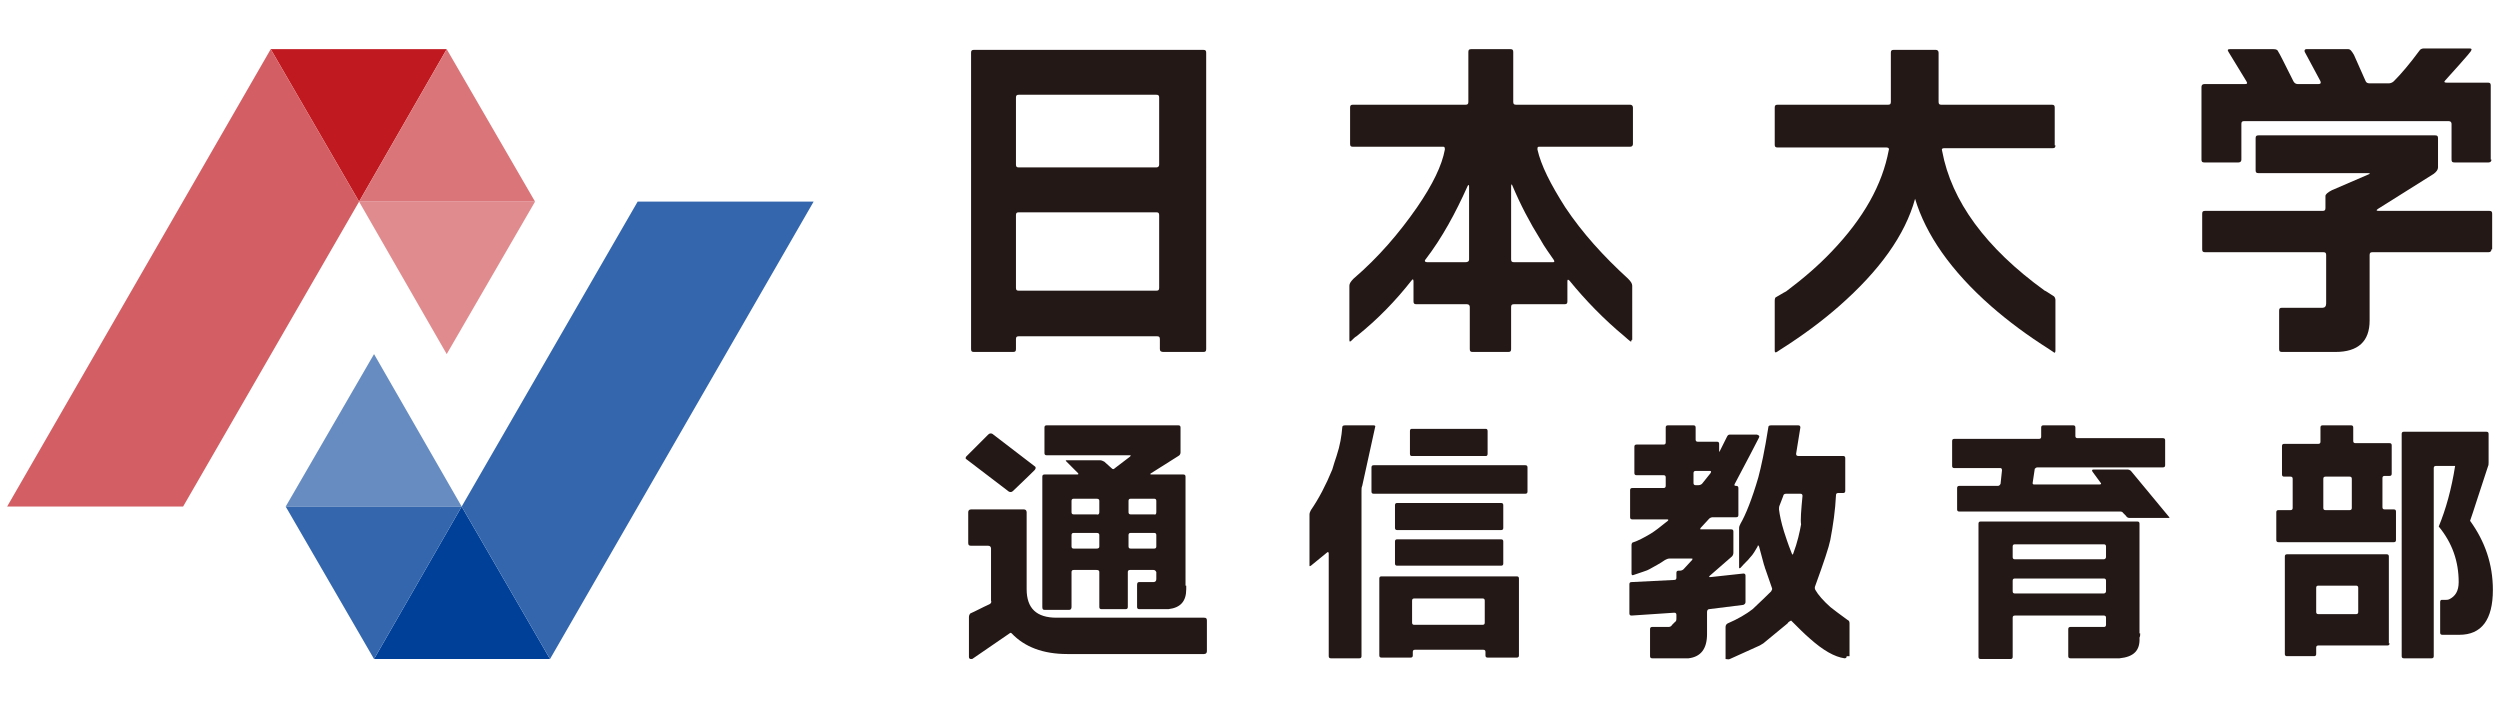 <?xml version="1.0" encoding="utf-8"?>
<!-- Generator: Adobe Illustrator 28.1.0, SVG Export Plug-In . SVG Version: 6.00 Build 0)  -->
<svg version="1.1" id="レイヤー_1" xmlns="http://www.w3.org/2000/svg" xmlns:xlink="http://www.w3.org/1999/xlink" x="0px"
	 y="0px" viewBox="0 0 350.9 100" style="enable-background:new 0 0 350.9 100;" xml:space="preserve">
<style type="text/css">
	.st0{fill:#231815;}
	.st1{fill:#E08C8F;}
	.st2{fill:#C11920;}
	.st3{fill:#DA7579;}
	.st4{fill:#668CC1;}
	.st5{fill:#004098;}
	.st6{fill:#3366AD;}
	.st7{fill:#D35E63;}
</style>
<g>
	<path class="st0" d="M169.3,49c0,0.3-0.1,0.4-0.4,0.4h-5.6c-0.3,0-0.5-0.1-0.5-0.4v-1.4c0-0.3-0.1-0.4-0.4-0.4H143
		c-0.3,0-0.4,0.1-0.4,0.4V49c0,0.3-0.1,0.4-0.4,0.4h-5.5c-0.3,0-0.4-0.1-0.4-0.4V7.4c0-0.3,0.1-0.4,0.4-0.4h32.2
		c0.3,0,0.4,0.1,0.4,0.4V49z M162.7,23.1v-9.4c0-0.3-0.1-0.4-0.4-0.4H143c-0.3,0-0.4,0.1-0.4,0.4v9.4c0,0.3,0.1,0.4,0.4,0.4h19.3
		C162.6,23.5,162.7,23.3,162.7,23.1z M162.7,40.4V30.2c0-0.3-0.1-0.4-0.4-0.4H143c-0.3,0-0.4,0.1-0.4,0.4v10.2
		c0,0.3,0.1,0.4,0.4,0.4h19.3C162.6,40.8,162.7,40.7,162.7,40.4z"/>
	<path class="st0" d="M229,47.7c0,0.3-0.1,0.3-0.3,0.1c-0.1-0.1-0.4-0.3-0.7-0.6c-2.9-2.4-5.5-5.1-7.7-7.8c-0.2-0.2-0.3-0.2-0.3,0.1
		v2.8c0,0.3-0.1,0.4-0.4,0.4h-7.1c-0.3,0-0.4,0.1-0.4,0.4V49c0,0.3-0.1,0.4-0.4,0.4h-5c-0.3,0-0.4-0.1-0.4-0.4v-5.9
		c0-0.2-0.1-0.4-0.4-0.4h-7.1c-0.3,0-0.4-0.1-0.4-0.4v-2.8c0-0.3-0.1-0.4-0.3-0.1c-2.2,2.8-4.7,5.4-7.7,7.8
		c-0.2,0.1-0.4,0.3-0.7,0.6c-0.2,0.2-0.3,0.2-0.3-0.1v-7.6c0-0.3,0.2-0.6,0.6-1c3.5-3,6.4-6.4,8.9-10c2.2-3.2,3.5-5.9,3.9-8.1
		c0-0.2,0-0.4-0.2-0.4h-12.7c-0.3,0-0.4-0.1-0.4-0.4v-5.1c0-0.3,0.1-0.4,0.4-0.4h15.8c0.3,0,0.4-0.1,0.4-0.4v-7
		c0-0.3,0.1-0.4,0.4-0.4h5.5c0.3,0,0.4,0.1,0.4,0.4v7c0,0.3,0.1,0.4,0.4,0.4h16c0.2,0,0.4,0.1,0.4,0.4v5.1c0,0.2-0.1,0.4-0.4,0.4
		h-12.8c-0.2,0-0.2,0.1-0.2,0.4c0.5,2.2,1.8,4.8,3.9,8.1c2.4,3.6,5.4,6.9,8.8,10c0.4,0.4,0.6,0.7,0.6,1V47.7z M206.2,36.4V26.2
		c0-0.3-0.1-0.3-0.2-0.1c-1.7,3.8-3.6,7.3-5.9,10.3c-0.2,0.2-0.1,0.4,0.2,0.4h5.4C206,36.8,206.2,36.7,206.2,36.4z M218.1,36.5
		c-0.6-0.9-1.3-1.8-1.9-2.9c-1.5-2.4-2.8-4.9-3.9-7.5c-0.1-0.3-0.2-0.3-0.2,0.1v10.2c0,0.3,0.1,0.4,0.4,0.4h5.5
		C218.2,36.8,218.2,36.7,218.1,36.5z"/>
	<path class="st0" d="M288.5,20.4c0,0.3-0.1,0.4-0.4,0.4h-15.2c-0.3,0-0.4,0.1-0.3,0.4c1.3,7,6.1,13.6,14.4,19.6
		c0.1,0,0.5,0.3,1.3,0.8c0.1,0.1,0.2,0.3,0.2,0.5v7.1c0,0.3-0.1,0.4-0.3,0.2l-0.6-0.4c-3-1.9-5.7-3.9-8.1-6
		c-5.7-5-9.2-10.1-10.7-15.1c-1.4,5.1-5,10.1-10.7,15.1c-2.4,2.1-5.1,4.1-8.1,6l-0.6,0.4c-0.2,0.1-0.3,0.1-0.3-0.2v-7
		c0-0.3,0.1-0.5,0.2-0.5c0.4-0.2,0.8-0.5,1.4-0.8c2.4-1.8,4.5-3.6,6.4-5.6c4.5-4.7,7.1-9.4,8-14.2c0.1-0.2,0-0.4-0.3-0.4h-15.3
		c-0.3,0-0.4-0.1-0.4-0.4v-5.2c0-0.3,0.1-0.4,0.4-0.4h15.5c0.3,0,0.4-0.1,0.4-0.4V7.4c0-0.3,0.1-0.4,0.4-0.4h5.9
		c0.2,0,0.4,0.1,0.4,0.4v6.9c0,0.3,0.1,0.4,0.4,0.4h15.5c0.3,0,0.4,0.1,0.4,0.4V20.4z"/>
	<path class="st0" d="M349.7,22.4c0,0.2-0.1,0.4-0.4,0.4h-4.8c-0.3,0-0.4-0.1-0.4-0.4v-5c0-0.2-0.1-0.4-0.4-0.4H315
		c-0.3,0-0.4,0.1-0.4,0.4v5c0,0.2-0.1,0.4-0.4,0.4h-4.8c-0.3,0-0.4-0.1-0.4-0.4V12.2c0-0.2,0.1-0.4,0.4-0.4h5.7
		c0.3,0,0.4-0.1,0.2-0.4l-2.5-4.1c-0.2-0.3-0.1-0.4,0.2-0.4h6.1c0.4,0,0.6,0.1,0.7,0.4c0.1,0.1,0.8,1.5,2.1,4.1
		c0.1,0.2,0.3,0.4,0.6,0.4h2.9c0.3,0,0.4-0.1,0.3-0.4l-2.2-4.1c-0.1-0.2,0-0.4,0.2-0.4h5.9c0.3,0,0.5,0.3,0.8,0.8l1.6,3.6
		c0.1,0.3,0.3,0.4,0.6,0.4h2.7c0.2,0,0.5-0.1,0.7-0.3c1-1,2.2-2.4,3.6-4.3c0.1-0.2,0.4-0.3,0.6-0.3h6.4c0.3,0,0.4,0.1,0.2,0.4
		l-0.4,0.5c-0.4,0.5-1.5,1.7-3.2,3.6c-0.2,0.2-0.1,0.3,0.2,0.3h5.8c0.3,0,0.4,0.1,0.4,0.4V22.4z M349.7,35c0,0.2-0.1,0.4-0.4,0.4
		H333c-0.3,0-0.4,0.1-0.4,0.4V45c0,2.9-1.6,4.4-4.8,4.4h-7.5c-0.3,0-0.4-0.1-0.4-0.4v-5.4c0-0.3,0.1-0.4,0.4-0.4h5.7
		c0.3,0,0.5-0.2,0.5-0.6v-6.8c0-0.3-0.1-0.4-0.4-0.4h-16.6c-0.3,0-0.4-0.1-0.4-0.4v-5c0-0.3,0.1-0.4,0.4-0.4H326
		c0.3,0,0.4-0.1,0.4-0.4v-1.7c0-0.2,0.3-0.5,0.9-0.8l5.1-2.2c0.3-0.1,0.3-0.2,0-0.2H317c-0.3,0-0.4-0.1-0.4-0.4v-4.5
		c0-0.3,0.1-0.4,0.4-0.4h24.8c0.3,0,0.4,0.1,0.4,0.4v4.1c0,0.3-0.2,0.6-0.6,0.9l-7.8,4.9c-0.3,0.2-0.3,0.3,0.1,0.3h15.5
		c0.3,0,0.4,0.1,0.4,0.4V35z"/>
	<path class="st0" d="M145.3,65.5c0.1,0.1,0.1,0.3-0.1,0.5c-0.1,0.1-1.1,1.1-3,2.9c-0.2,0.2-0.4,0.2-0.6,0.1l-5.9-4.5
		c-0.2-0.1-0.2-0.2-0.1-0.4l3.1-3.1c0.2-0.2,0.4-0.2,0.6-0.1L145.3,65.5z M169.4,91.4c0,0.2-0.1,0.4-0.4,0.4h-19.2
		c-3.4,0-6-1-7.8-2.9c-0.1-0.1-0.2-0.1-0.3,0l-5.1,3.5c-0.1,0.1-0.2,0.1-0.3,0.1c-0.2,0-0.3-0.1-0.3-0.3v-5.6c0-0.2,0.1-0.4,0.2-0.5
		c0.7-0.3,1.6-0.8,2.7-1.3c0.2-0.1,0.3-0.3,0.2-0.5v-7.3c0-0.2-0.1-0.4-0.4-0.4h-2.4c-0.3,0-0.4-0.1-0.4-0.4v-4.3
		c0-0.2,0.1-0.4,0.4-0.4h7.4c0.2,0,0.4,0.1,0.4,0.4v10.8c0,2.7,1.4,4,4.2,4H169c0.3,0,0.4,0.1,0.4,0.4V91.4z M166.5,82.2
		c0,0.1,0,0.3,0,0.5c0,1.7-0.8,2.6-2.5,2.8h-4.1c-0.2,0-0.3-0.1-0.3-0.3v-3.1c0-0.3,0.1-0.4,0.3-0.4h2c0.2,0,0.4-0.1,0.4-0.4v-1
		c-0.1-0.2-0.2-0.3-0.4-0.3h-3.3c-0.2,0-0.3,0.1-0.3,0.3v4.9c0,0.2-0.1,0.3-0.3,0.3h-3.4c-0.2,0-0.3-0.1-0.3-0.3v-4.9
		c0-0.2-0.1-0.3-0.4-0.3h-3.2c-0.2,0-0.3,0.1-0.3,0.3v4.9c0,0.2-0.1,0.4-0.3,0.4h-3.5c-0.2,0-0.3-0.1-0.3-0.4V66.9
		c0-0.2,0.1-0.3,0.3-0.3h4.6c0.2,0,0.2-0.1,0.1-0.2l-1.6-1.6c-0.2-0.2-0.1-0.2,0.1-0.2h4.6c0.2,0,0.4,0.1,0.6,0.2l1,0.9
		c0.2,0.2,0.3,0.2,0.5,0l2.1-1.6c0.2-0.2,0.1-0.2-0.1-0.2h-11.6c-0.2,0-0.3-0.1-0.3-0.3V60c0-0.2,0.1-0.3,0.3-0.3h18.5
		c0.2,0,0.3,0.1,0.3,0.3v3.5c0,0.2-0.1,0.4-0.3,0.5l-3.8,2.4c-0.2,0.1-0.2,0.2,0,0.2h4.5c0.2,0,0.3,0.1,0.3,0.3V82.2z M154.3,71.9
		v-1.6c0-0.2-0.1-0.3-0.4-0.3h-3.2c-0.2,0-0.3,0.1-0.3,0.3v1.6c0,0.2,0.1,0.3,0.3,0.3h3.2C154.2,72.3,154.3,72.1,154.3,71.9z
		 M154.3,76.7v-1.6c0-0.2-0.1-0.3-0.4-0.3h-3.2c-0.2,0-0.3,0.1-0.3,0.3v1.6c0,0.2,0.1,0.3,0.3,0.3h3.2
		C154.2,77,154.3,76.9,154.3,76.7z M162.3,71.9v-1.6c0-0.2-0.1-0.3-0.3-0.3h-3.3c-0.2,0-0.3,0.1-0.3,0.3v1.6c0,0.2,0.1,0.3,0.3,0.3
		h3.3C162.2,72.3,162.3,72.1,162.3,71.9z M162.3,76.7v-1.6c0-0.2-0.1-0.3-0.3-0.3h-3.3c-0.2,0-0.3,0.1-0.3,0.3v1.6
		c0,0.2,0.1,0.3,0.3,0.3h3.3C162.2,77,162.3,76.9,162.3,76.7z"/>
	<path class="st0" d="M186.5,77.7c0-0.2-0.1-0.3-0.3-0.1l-2.2,1.8c-0.2,0.1-0.2,0.1-0.2-0.1v-7.1c0-0.2,0.1-0.4,0.2-0.6
		c1.1-1.6,2.1-3.5,3-5.7c0.2-0.7,0.4-1.3,0.6-1.9c0.5-1.5,0.7-2.8,0.8-4c0-0.2,0.1-0.3,0.4-0.3h4c0.2,0,0.3,0.1,0.2,0.3l-1.8,8.2
		c-0.1,0.2-0.1,0.4-0.1,0.7v23.2c0,0.2-0.1,0.3-0.3,0.3h-4c-0.2,0-0.3-0.1-0.3-0.3V77.7z M214.1,65.3c0.2,0,0.3,0.1,0.3,0.3v3.4
		c0,0.2-0.1,0.3-0.3,0.3h-21.3c-0.2,0-0.3-0.1-0.3-0.3v-3.4c0-0.2,0.1-0.3,0.3-0.3H214.1z M212.9,80.9c0.2,0,0.3,0.1,0.3,0.3v10.8
		c0,0.2-0.1,0.3-0.3,0.3h-4.1c-0.2,0-0.3-0.1-0.3-0.3v-0.5c0-0.2-0.1-0.3-0.3-0.3h-9.6c-0.2,0-0.3,0.1-0.3,0.3v0.5
		c0,0.2-0.1,0.3-0.3,0.3h-4.1c-0.2,0-0.3-0.1-0.3-0.3V81.2c0-0.2,0.1-0.3,0.3-0.3H212.9z M210.7,70.6c0.2,0,0.3,0.1,0.3,0.3v3.2
		c0,0.2-0.1,0.3-0.3,0.3h-14.6c-0.2,0-0.3-0.1-0.3-0.3v-3.2c0-0.2,0.1-0.3,0.3-0.3H210.7z M210.7,75.7c0.2,0,0.3,0.1,0.3,0.3v3.1
		c0,0.2-0.1,0.3-0.3,0.3h-14.6c-0.2,0-0.3-0.1-0.3-0.3v-3.1c0-0.2,0.1-0.3,0.3-0.3H210.7z M208.6,60.2c0.1,0,0.2,0.1,0.2,0.3v3.2
		c0,0.2-0.1,0.3-0.2,0.3h-10.5c-0.1,0-0.2-0.1-0.2-0.3v-3.2c0-0.2,0.1-0.3,0.2-0.3H208.6z M198.5,84c-0.2,0-0.3,0.1-0.3,0.3v3.1
		c0,0.2,0.1,0.3,0.3,0.3h9.6c0.2,0,0.3-0.1,0.3-0.3v-3.1c0-0.2-0.1-0.3-0.3-0.3H198.5z"/>
	<path class="st0" d="M246.9,61.4l-0.1,0.2c-0.4,0.8-1.5,2.9-3.3,6.3c-0.1,0.2-0.1,0.3,0.2,0.3h0c0.2,0,0.3,0.1,0.3,0.3v3.8
		c0,0.2-0.1,0.3-0.3,0.3h-3.3c-0.2,0-0.4,0.1-0.5,0.2l-1.2,1.3c-0.1,0.2-0.1,0.2,0.1,0.2h4.2c0.2,0,0.3,0.1,0.3,0.3v3
		c0,0.2-0.1,0.4-0.2,0.5l-3.1,2.7c-0.1,0.1-0.1,0.1-0.1,0.2c0,0,0.1,0,0.2,0l4.6-0.5c0.2,0,0.3,0.1,0.3,0.3v3.7
		c0,0.2-0.1,0.3-0.3,0.4l-4.8,0.6c-0.2,0-0.3,0.2-0.3,0.4V89c0,2.1-0.9,3.2-2.6,3.4h-5.1c-0.2,0-0.3-0.1-0.3-0.3v-3.8
		c0-0.2,0.1-0.3,0.3-0.3h2.3c0.2,0,0.4-0.1,0.5-0.3l0.4-0.4c0.2-0.1,0.2-0.3,0.2-0.6v-0.4c0-0.2-0.1-0.3-0.3-0.3l-6,0.4
		c-0.2,0-0.3-0.1-0.3-0.3v-4.1c0-0.2,0.1-0.3,0.3-0.3l6-0.3c0.2,0,0.3-0.1,0.3-0.3v-0.7c0-0.2,0.1-0.3,0.3-0.3h0.2
		c0.2,0,0.4-0.1,0.5-0.2l1.2-1.3c0.1-0.2,0.1-0.2-0.1-0.2h-3.1c-0.2,0-0.4,0.1-0.6,0.2c-0.7,0.5-1.5,0.9-2.2,1.3
		c-0.3,0.2-1.1,0.4-2.2,0.8c-0.2,0.1-0.3,0-0.3-0.2v-4c0-0.2,0.1-0.4,0.3-0.4c0.6-0.2,1.4-0.6,2.4-1.2c0.5-0.3,1.3-0.9,2.4-1.8
		c0.1-0.1,0.1-0.2-0.1-0.2h-4.9c-0.2,0-0.3-0.1-0.3-0.3v-3.8c0-0.2,0.1-0.3,0.3-0.3h4.4c0.2,0,0.3-0.1,0.3-0.3v-1.2
		c0-0.2-0.1-0.3-0.3-0.3h-3.8c-0.2,0-0.3-0.1-0.3-0.3v-3.7c0-0.2,0.1-0.3,0.3-0.3h3.8c0.2,0,0.3-0.1,0.3-0.3V60
		c0-0.2,0.1-0.3,0.3-0.3h3.6c0.2,0,0.3,0.1,0.3,0.3v1.7c0,0.2,0.1,0.3,0.3,0.3h2.7c0.2,0,0.3,0.1,0.3,0.3v1c0,0.2,0,0.2,0.1,0l1-2
		c0.1-0.2,0.2-0.3,0.4-0.3h3.8C246.9,61.1,247,61.2,246.9,61.4z M240.1,66.4c0.1-0.2,0.1-0.3-0.1-0.3h-2c-0.2,0-0.3,0.1-0.3,0.3v1.4
		c0,0.2,0.1,0.3,0.3,0.3h0.4c0.2,0,0.4-0.1,0.5-0.2L240.1,66.4z M259.2,92.1c0,0.2-0.1,0.3-0.3,0.3c-1.4-0.2-3-1.1-4.9-2.8
		c-0.7-0.6-1.5-1.4-2.5-2.4c0,0-0.1-0.1-0.1-0.1c-0.2,0.1-0.4,0.2-0.5,0.4l-3.4,2.8c-0.2,0.1-0.3,0.2-0.5,0.3l-4.2,1.9
		c-0.2,0.1-0.4,0-0.6,0c0,0,0-0.1,0-0.2V88c0-0.2,0.1-0.4,0.3-0.5c1.4-0.6,2.6-1.3,3.5-2c0.4-0.4,1.3-1.2,2.6-2.5
		c0.1-0.2,0.2-0.3,0.1-0.5l-0.9-2.6c-0.1-0.2-0.1-0.4-0.2-0.6l-0.7-2.6c-0.1-0.2-0.2-0.2-0.2,0c-0.3,0.5-0.6,1.1-1.1,1.6
		c-0.2,0.3-0.7,0.7-1.3,1.4c-0.2,0.1-0.2,0.1-0.2-0.1v-5.5c0-0.2,0.1-0.4,0.2-0.6c0.7-1.2,1.6-3.4,2.5-6.5c0.4-1.5,0.9-3.8,1.4-7
		c0-0.2,0.1-0.3,0.4-0.3h3.8c0.2,0,0.3,0.1,0.3,0.3l-0.6,3.7c0,0.2,0.1,0.3,0.3,0.3h6.3c0.2,0,0.3,0.1,0.3,0.3v4.6
		c0,0.2-0.1,0.3-0.3,0.3h-0.7c-0.2,0-0.3,0.1-0.3,0.3c-0.1,2.1-0.4,4.2-0.8,6.3c-0.2,1-0.9,3.1-2.1,6.4c-0.1,0.2-0.1,0.4,0,0.6
		c0.4,0.7,1.1,1.5,2.1,2.4c0.5,0.4,1.3,1,2.4,1.8c0.2,0.1,0.3,0.2,0.3,0.5V92.1z M253,69.6c0-0.2-0.1-0.3-0.3-0.3h-2
		c-0.2,0-0.4,0.1-0.4,0.3l-0.5,1.3c-0.1,0.2-0.1,0.4-0.1,0.6c0.1,0.8,0.3,1.8,0.7,3.1c0.2,0.6,0.5,1.6,1.1,3.1
		c0.1,0.2,0.1,0.2,0.2,0c0.6-1.6,0.9-3,1.1-4.1C252.7,73,252.8,71.7,253,69.6z"/>
	<path class="st0" d="M304.4,72.5c0.2,0.2,0.1,0.2-0.1,0.2h-5.4c-0.2,0-0.4-0.1-0.5-0.3L298,72c-0.1-0.2-0.3-0.2-0.5-0.2H275
		c-0.2,0-0.3-0.1-0.3-0.3v-3c0-0.2,0.1-0.3,0.3-0.3h5.4c0.2,0,0.3-0.1,0.4-0.3L281,66c0-0.2-0.1-0.3-0.2-0.3h-6.5
		c-0.2,0-0.3-0.1-0.3-0.3v-3.5c0-0.2,0.1-0.3,0.3-0.3h11.9c0.2,0,0.3-0.1,0.3-0.3V60c0-0.2,0.1-0.3,0.3-0.3h4.2
		c0.2,0,0.3,0.1,0.3,0.3v1.2c0,0.2,0.1,0.3,0.3,0.3h12c0.2,0,0.3,0.1,0.3,0.3v3.5c0,0.2-0.1,0.3-0.3,0.3h-17.6
		c-0.2,0-0.3,0.1-0.4,0.2l-0.3,2c0,0.2,0.1,0.2,0.3,0.2h9.1c0.2,0,0.3-0.1,0.1-0.3l-1.1-1.5c-0.1-0.2-0.1-0.3,0.2-0.3h4.7
		c0.2,0,0.4,0.1,0.5,0.2L304.4,72.5z M300.4,88.9c0,0.2,0,0.4-0.1,0.6c0.1,1.8-0.8,2.7-2.8,2.9h-6.9c-0.2,0-0.3-0.1-0.3-0.3v-3.8
		c0-0.2,0.1-0.3,0.3-0.3h4.7c0.2,0,0.3-0.1,0.3-0.3v-1c0-0.2-0.1-0.3-0.3-0.3h-12.5c-0.2,0-0.3,0.1-0.3,0.3v5.5
		c0,0.2-0.1,0.3-0.3,0.3h-4.2c-0.2,0-0.3-0.1-0.3-0.3V73.5c0-0.2,0.1-0.3,0.3-0.3H300c0.2,0,0.3,0.1,0.3,0.3V88.9z M295.6,78.2v-1.5
		c0-0.2-0.1-0.3-0.3-0.3h-12.5c-0.2,0-0.3,0.1-0.3,0.3v1.5c0,0.2,0.1,0.3,0.3,0.3h12.5C295.4,78.5,295.6,78.4,295.6,78.2z M295.6,83
		v-1.5c0-0.2-0.1-0.3-0.3-0.3h-12.5c-0.2,0-0.3,0.1-0.3,0.3V83c0,0.2,0.1,0.3,0.3,0.3h12.5C295.4,83.3,295.6,83.2,295.6,83z"/>
	<path class="st0" d="M336.3,75.8c0,0.2-0.1,0.3-0.3,0.3h-16.2c-0.2,0-0.3-0.1-0.3-0.3v-3.9c0-0.2,0.1-0.3,0.3-0.3h1.7
		c0.2,0,0.3-0.1,0.3-0.3v-4.1c0-0.2-0.1-0.3-0.3-0.3h-0.9c-0.2,0-0.3-0.1-0.3-0.3v-4c0-0.2,0.1-0.3,0.3-0.3h4.8
		c0.2,0,0.3-0.1,0.3-0.3V60c0-0.2,0.1-0.3,0.3-0.3h4c0.2,0,0.3,0.1,0.3,0.3v1.9c0,0.2,0.1,0.3,0.3,0.3h4.8c0.2,0,0.3,0.1,0.3,0.3v4
		c0,0.2-0.1,0.3-0.3,0.3h-0.7c-0.2,0-0.3,0.1-0.3,0.3v4.1c0,0.2,0.1,0.3,0.3,0.3h1.3c0.2,0,0.3,0.1,0.3,0.3V75.8z M335.4,90.3
		c0,0.2-0.1,0.3-0.3,0.3h-9.7c-0.2,0-0.3,0.1-0.3,0.3v0.9c0,0.2-0.1,0.3-0.3,0.3h-3.8c-0.2,0-0.3-0.1-0.3-0.3V78.1
		c0-0.2,0.1-0.3,0.3-0.3H335c0.2,0,0.3,0.1,0.3,0.3V90.3z M331,85.9v-3.4c0-0.2-0.1-0.3-0.3-0.3h-5.3c-0.2,0-0.3,0.1-0.3,0.3v3.4
		c0,0.2,0.1,0.3,0.3,0.3h5.3C330.9,86.2,331,86.1,331,85.9z M330.1,71.3v-4.1c0-0.2-0.1-0.3-0.3-0.3h-3.4c-0.2,0-0.3,0.1-0.3,0.3
		v4.1c0,0.2,0.1,0.3,0.3,0.3h3.4C330,71.6,330.1,71.5,330.1,71.3z M349.9,82.8c0,4.2-1.6,6.3-4.7,6.3h-2.4c-0.2,0-0.3-0.1-0.3-0.3
		v-4.3c0-0.2,0.1-0.3,0.2-0.3h0.5c0.2,0,0.4,0,0.6-0.1c0.8-0.4,1.3-1.1,1.3-2.4c0-2.9-0.9-5.5-2.8-7.8c1-2.4,1.8-5.3,2.3-8.5h-2.7
		c-0.2,0-0.3,0.1-0.3,0.3v26.4c0,0.2-0.1,0.3-0.3,0.3h-3.9c-0.2,0-0.3-0.1-0.3-0.3V60.9c0-0.2,0.1-0.3,0.3-0.3H349
		c0.2,0,0.3,0.1,0.3,0.3v4c0,0.2,0,0.4-0.1,0.6c-1.3,3.9-2.1,6.5-2.5,7.6C348.8,76,349.9,79.2,349.9,82.8z"/>
</g>
<g>
	<g>
		<g>
			<polygon class="st1" points="62.7,49.7 75.1,28.3 50.4,28.3 			"/>
			<polygon class="st2" points="50.4,28.3 62.7,6.9 38,6.9 			"/>
			<polygon class="st3" points="50.4,28.3 75.1,28.3 62.7,6.9 			"/>
			<polygon class="st4" points="52.5,49.7 40.1,71.1 64.8,71.1 			"/>
			<polygon class="st5" points="64.8,71.1 52.5,92.5 77.2,92.5 			"/>
			<polygon class="st6" points="64.8,71.1 40.1,71.1 52.5,92.5 			"/>
		</g>
	</g>
	<polygon class="st6" points="114.2,28.3 89.5,28.3 64.8,71.1 77.2,92.5 	"/>
	<polygon class="st7" points="50.4,28.3 38,6.9 1,71.1 25.7,71.1 	"/>
</g>
</svg>

